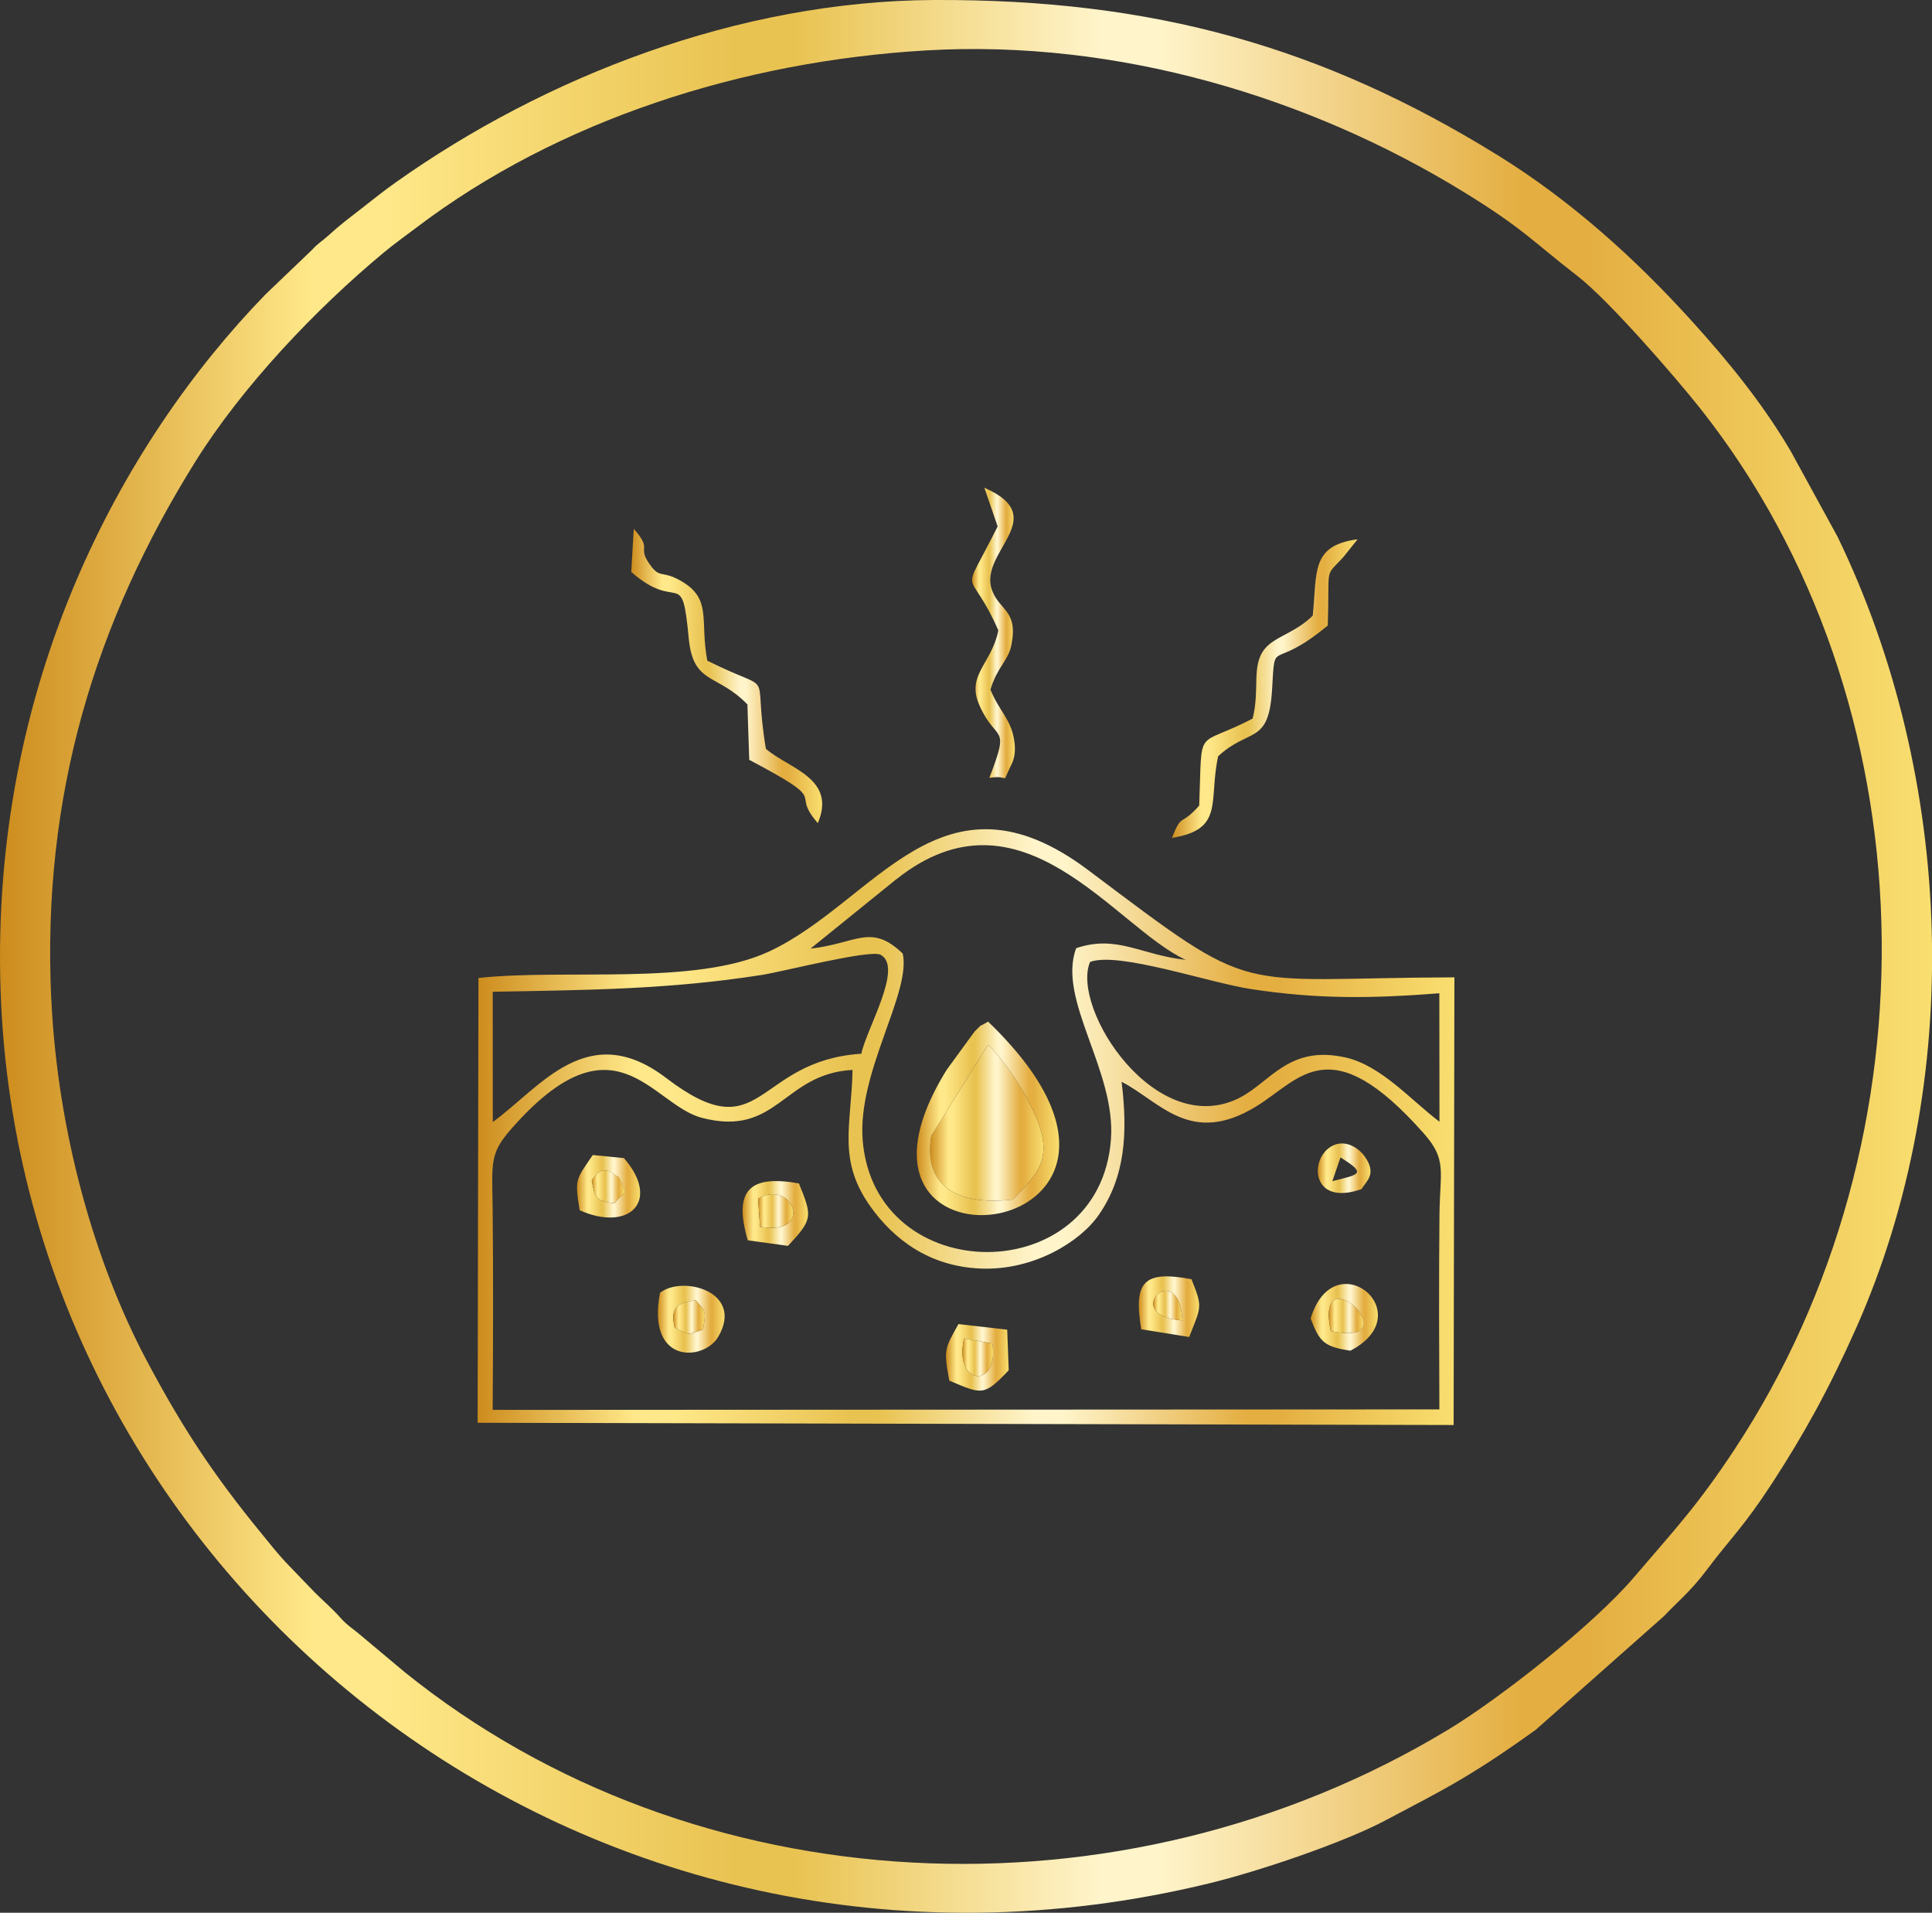 <svg xmlns:xlink="http://www.w3.org/1999/xlink" viewBox="0 0 424.47 420.17" style="shape-rendering:geometricPrecision; text-rendering:geometricPrecision; image-rendering:optimizeQuality; fill-rule:evenodd; clip-rule:evenodd" version="1.1" height="29.311mm" width="29.611mm" xml:space="preserve" xmlns="http://www.w3.org/2000/svg">
 <rect x="0" y="0" width="424.47" height="420.17" fill="#333333" stroke="none"/>
 <defs>
  <style type="text/css">
   
    .fil13 {fill:url(#id0);fill-rule:nonzero}
    .fil18 {fill:url(#id1);fill-rule:nonzero}
    .fil10 {fill:url(#id2);fill-rule:nonzero}
    .fil5 {fill:url(#id3);fill-rule:nonzero}
    .fil3 {fill:url(#id4);fill-rule:nonzero}
    .fil2 {fill:url(#id5);fill-rule:nonzero}
    .fil14 {fill:url(#id6);fill-rule:nonzero}
    .fil19 {fill:url(#id7);fill-rule:nonzero}
    .fil16 {fill:url(#id8);fill-rule:nonzero}
    .fil4 {fill:url(#id9);fill-rule:nonzero}
    .fil7 {fill:url(#id10);fill-rule:nonzero}
    .fil1 {fill:url(#id11);fill-rule:nonzero}
    .fil17 {fill:url(#id12);fill-rule:nonzero}
    .fil6 {fill:url(#id13);fill-rule:nonzero}
    .fil11 {fill:url(#id14);fill-rule:nonzero}
    .fil15 {fill:url(#id15);fill-rule:nonzero}
    .fil9 {fill:url(#id16);fill-rule:nonzero}
    .fil12 {fill:url(#id17);fill-rule:nonzero}
    .fil8 {fill:url(#id18);fill-rule:nonzero}
    .fil0 {fill:url(#id19);fill-rule:nonzero}
   
  </style>
  <linearGradient y2="256.63" x2="301.12" y1="256.63" x1="289.54" gradientUnits="userSpaceOnUse" id="id0">
   <stop style="stop-opacity:1; stop-color:#CD8C1D" offset="0"></stop>
   <stop style="stop-opacity:1; stop-color:#FFE889" offset="0.161"></stop>
   <stop style="stop-opacity:1; stop-color:#FFE889" offset="0.18"></stop>
   <stop style="stop-opacity:1; stop-color:#FFE889" offset="0.2"></stop>
   <stop style="stop-opacity:1; stop-color:#E9C352" offset="0.38"></stop>
   <stop style="stop-opacity:1; stop-color:#E9C352" offset="0.412"></stop>
   <stop style="stop-opacity:1; stop-color:#FFF4CA" offset="0.569"></stop>
   <stop style="stop-opacity:1; stop-color:#FFF4CA" offset="0.6"></stop>
   <stop style="stop-opacity:1; stop-color:#E4AE41" offset="0.788"></stop>
   <stop style="stop-opacity:1; stop-color:#E4AE41" offset="0.82"></stop>
   <stop style="stop-opacity:1; stop-color:#F9DF70" offset="1"></stop>
  </linearGradient>
  <linearGradient y2="260.72" x2="137.34" y1="260.72" x1="130.02" xlink:href="#id0" gradientUnits="userSpaceOnUse" id="id1">
  </linearGradient>
  <linearGradient y2="287.04" x2="263.46" y1="287.04" x1="250.21" xlink:href="#id0" gradientUnits="userSpaceOnUse" id="id2">
  </linearGradient>
  <linearGradient y2="151.26" x2="298.25" y1="151.26" x1="257.48" xlink:href="#id0" gradientUnits="userSpaceOnUse" id="id3">
  </linearGradient>
  <linearGradient y2="245.68" x2="232.7" y1="245.68" x1="201.42" xlink:href="#id0" gradientUnits="userSpaceOnUse" id="id4">
  </linearGradient>
  <linearGradient y2="246.63" x2="229.26" y1="246.63" x1="204.33" xlink:href="#id0" gradientUnits="userSpaceOnUse" id="id5">
  </linearGradient>
  <linearGradient y2="266.03" x2="174.29" y1="266.03" x1="166.56" xlink:href="#id0" gradientUnits="userSpaceOnUse" id="id6">
  </linearGradient>
  <linearGradient y2="286.8" x2="259.78" y1="286.8" x1="253.36" xlink:href="#id0" gradientUnits="userSpaceOnUse" id="id7">
  </linearGradient>
  <linearGradient y2="298.15" x2="218.2" y1="298.15" x1="211.46" xlink:href="#id0" gradientUnits="userSpaceOnUse" id="id8">
  </linearGradient>
  <linearGradient y2="148.5" x2="180.65" y1="148.5" x1="138.7" xlink:href="#id0" gradientUnits="userSpaceOnUse" id="id9">
  </linearGradient>
  <linearGradient y2="289.79" x2="159.2" y1="289.79" x1="144.55" xlink:href="#id0" gradientUnits="userSpaceOnUse" id="id10">
  </linearGradient>
  <linearGradient y2="247.59" x2="319.54" y1="247.59" x1="104.94" xlink:href="#id0" gradientUnits="userSpaceOnUse" id="id11">
  </linearGradient>
  <linearGradient y2="289.3" x2="154.85" y1="289.3" x1="147.93" xlink:href="#id0" gradientUnits="userSpaceOnUse" id="id12">
  </linearGradient>
  <linearGradient y2="139.06" x2="222.97" y1="139.06" x1="213.58" xlink:href="#id0" gradientUnits="userSpaceOnUse" id="id13">
  </linearGradient>
  <linearGradient y2="260.59" x2="140.64" y1="260.59" x1="126.78" xlink:href="#id0" gradientUnits="userSpaceOnUse" id="id14">
  </linearGradient>
  <linearGradient y2="289.07" x2="299.65" y1="289.07" x1="291.95" xlink:href="#id0" gradientUnits="userSpaceOnUse" id="id15">
  </linearGradient>
  <linearGradient y2="266.56" x2="177.54" y1="266.56" x1="163.15" xlink:href="#id0" gradientUnits="userSpaceOnUse" id="id16">
  </linearGradient>
  <linearGradient y2="289.38" x2="302.75" y1="289.38" x1="287.96" xlink:href="#id0" gradientUnits="userSpaceOnUse" id="id17">
  </linearGradient>
  <linearGradient y2="298.17" x2="221.63" y1="298.17" x1="207.85" xlink:href="#id0" gradientUnits="userSpaceOnUse" id="id18">
  </linearGradient>
  <linearGradient y2="210.09" x2="424.47" y1="210.09" x1="-0" xlink:href="#id0" gradientUnits="userSpaceOnUse" id="id19">
  </linearGradient>
 </defs>
 <g id="Layer_x0020_1">
  <path d="M11.26 219.46c-2.11,-44.68 9.65,-82.85 31.72,-118.15 10.26,-16.41 26.32,-33.36 41.31,-45.81 2.33,-1.94 4.69,-3.61 7.2,-5.51 31.22,-23.68 71.68,-36.54 111.91,-38.91 42.26,-2.5 84.43,10.36 118.13,31.06 13.16,8.08 15.11,10.81 25.08,18.52 6.77,5.24 21.3,21.93 27.04,29.19 50.76,64.28 52.61,160.09 7.45,228.52 -8.25,12.51 -13.05,17.48 -22.14,28.14 -8.79,10.32 -29.34,26.54 -40.88,33.5 -71.79,43.29 -165.51,38.63 -229.16,-12.69l-10.21 -8.55c-1.29,-1.06 -2.48,-1.82 -3.61,-3.07 -2.55,-2.83 -3.75,-3.68 -6.07,-6.02l-6.21 -6.45c-1.66,-1.74 -3.91,-4.58 -5.56,-6.6 -10.17,-12.43 -17.05,-22.71 -25.07,-37.83 -11.35,-21.4 -19.54,-50.01 -20.92,-79.33zm194.02 -219.46c-43.12,0.18 -85.78,16.99 -118.27,40.02 -2.66,1.88 -4.7,3.52 -7.56,5.76 -2.74,2.14 -4.52,3.42 -7.33,5.98 -1.55,1.41 -2.07,1.49 -3.57,3.13l-10.2 9.76c-31.75,32.68 -60.5,85.81 -58.22,153.01 4.39,129.43 128.47,229.41 265.63,196.03 10.81,-2.63 29.51,-8.93 38.8,-13.9 6.33,-3.38 11.17,-5.78 16.84,-9.17 5.79,-3.46 10.71,-6.83 16,-10.63l28.25 -25.04c2.41,-2.63 5.72,-5.27 9.3,-10.05 5.15,-6.88 8.01,-9.31 14.31,-18.96 7.03,-10.79 12.63,-20.91 18.52,-34.15 24.09,-54.21 21.6,-120.9 -4.04,-173.85l-10.29 -18.8c-0.26,-0.42 -0.42,-0.72 -0.67,-1.13 -5.95,-9.9 -13.25,-18.84 -21.01,-27.41 -12.6,-13.91 -26.73,-26.63 -42.77,-36.54 -38.33,-23.68 -75.4,-34.26 -123.7,-34.06z" class="fil0"></path>
  <path d="M246.42 237.63c8.38,4.29 15.14,14.33 29.66,5.36 9.65,-5.95 16.15,-17.29 36.78,6.04 5.1,5.77 3.49,8.29 3.4,17.82 -0.14,14.21 -0.08,28.53 -0.02,42.75l-208 0.11c0.1,-14.87 0.15,-29.75 -0.01,-44.5 -0.11,-9.71 -0.69,-11.74 3.97,-17.08 22.87,-26.19 30.91,-5.49 41.97,-2.59 16.69,4.37 17.83,-9.7 33.14,-10.51 -0.24,12.19 -3.39,19.74 3.94,30.02 5.17,7.25 12.96,13.16 24.21,13.61 11.59,0.47 21.85,-5.85 25.96,-11.8 5.76,-8.33 6.4,-17.85 5,-29.24zm26.07 3.45c-18.52,9.56 -37.28,-19.6 -33,-29.77 6.2,-2.34 26.03,4.54 35.44,5.97 14.62,2.23 26.34,2.07 41.3,0.91l0.03 28.21c-6.09,-4.54 -12.75,-12.34 -20.66,-14.11 -12.37,-2.77 -16.44,5.33 -23.12,8.78zm-164.25 -23.22c20.83,-0.39 38.78,-0.49 59.21,-3.71 4.75,-0.75 23.74,-5.65 26.03,-4.41 5.04,2.73 -3.07,16.13 -4.24,21.73 -23.63,1.57 -21.53,21.61 -42.85,5.35 -17.3,-13.19 -27.7,2.11 -38.12,9.65l-0.02 -28.6zm88.69 -24.71c27.53,-21.9 47.92,10.48 63.58,17.7 -9.85,-1.06 -15.11,-5.6 -24.07,-2.56 -4.23,11.34 8.79,26.87 7.64,42.04 -2.48,32.99 -51.84,32.82 -54.54,0.2 -1.24,-14.96 10.7,-32.39 8.8,-41.06 -7,-6.72 -10.09,-2.23 -20.27,-1.08l18.85 -15.25zm-91.81 21.7l-0.18 97.69 214.43 0.49 0.17 -98.34c-49.77,0.16 -42.65,4.87 -80.42,-23.53 -32.23,-24.23 -46.71,6.91 -70.12,17.84 -16.32,7.62 -44.89,3.74 -63.88,5.84z" class="fil1"></path>
  <path d="M222.58 263.49c4.52,-4.94 8.93,-8.21 5.4,-17.21 -2.27,-5.79 -7.01,-13.06 -10.91,-16.77l-12.47 20.01c-1.91,11.85 6.86,15.3 17.98,13.97z" class="fil2"></path>
  <path d="M222.58 263.49c-11.12,1.33 -19.89,-2.12 -17.98,-13.97l12.47 -20.01c3.9,3.7 8.64,10.98 10.91,16.77 3.53,9.01 -0.88,12.27 -5.4,17.21zm-5.51 -39.07c-2.53,1.54 -0.81,0.1 -2.94,2.16l-6.14 8.43c-30.77,49.59 59.47,37.79 9.09,-10.6z" class="fil3"></path>
  <path d="M138.7 125.65c10.44,9.16 11.11,-1.55 12.61,14.48 0.97,10.36 6.18,7.68 12.9,14.61l0.4 12.17c18.61,9.84 8.59,6.49 15.07,13.91 4.18,-9.88 -6.32,-11.92 -11.41,-16.33 -3.11,-18.79 2.8,-11.51 -12.87,-19.36 -1.68,-8.8 1.1,-13.47 -5.63,-17.43 -4.57,-2.68 -4.7,-0.27 -7.24,-4.05 -2.48,-3.69 0.87,-2.8 -3.29,-7.48l-0.55 9.47z" class="fil4"></path>
  <path d="M288.4 135.24c-3.68,3.7 -8.31,4.6 -10.47,7.22 -3.09,3.74 -1.07,8.8 -2.72,15.39 -12.79,6.68 -11.03,1.04 -11.74,19.11 -4.17,4.74 -3.76,1.43 -5.99,7.1 11.64,-1.88 7.98,-8.03 10.16,-17.94 6.89,-6.36 11.11,-2.4 11.84,-14.64 0.71,-11.89 -0.35,-3.58 12.24,-14.08 0.44,-13.52 -0.83,-10.38 3.42,-15.02l3.12 -3.91c-10.39,1.33 -8.85,7.41 -9.85,16.77z" class="fil5"></path>
  <path d="M219.19 115.63c-8.45,16.97 -6.47,7.76 0.15,22.85 -1.49,7.44 -7.12,9.74 -4.16,16.44 3.74,8.48 6.9,3.76 2.18,15.96 4.91,-0.84 2.38,2.02 4.86,-2.93 0.96,-1.92 0.88,-4.03 0.48,-6.03 -0.8,-4.05 -3.33,-6.04 -5.09,-10.44 1.52,-5.08 3.93,-6.27 4.63,-9.95 1.45,-7.61 -2.77,-7.39 -4.35,-12.08 -2.79,-8.28 13.28,-15.8 -1.62,-22.31l2.91 8.48z" class="fil6"></path>
  <path d="M154.46 292.05c-3.59,1.18 -2.88,1.39 -6.24,-0.44 -0.89,-4.03 0.18,-5.46 4.65,-5.97 2.02,2.45 2.36,2.09 1.59,6.41zm-9.45 -8.06c-3.03,15.81 9.65,15.08 12.81,9.63 5.73,-9.89 -7.85,-13.55 -12.81,-9.63z" class="fil7"></path>
  <path d="M218.02 295.12c1.64,9.7 -8.5,9.75 -6.23,-1.1l6.23 1.1zm-9.45 8.16c7.24,3.06 7.59,3.46 13.05,-2.27l-0.33 -8.92 -10.71 -1.23c-3.05,5.46 -3.27,5.58 -2.02,12.42z" class="fil8"></path>
  <path d="M166.56 263.3c7.64,-4.52 12.49,8.29 0.43,6.2l-0.43 -6.2zm-2.27 9.16l8.84 1.22c5.45,-5.86 5.36,-6.41 2.4,-13.72 -10.75,-1.93 -14.49,1.4 -11.24,12.5z" class="fil9"></path>
  <path d="M259.78 290.05c-14.03,-0.9 -0.78,-14.18 0,0zm-9.04 1.95l10.53 1.7c2.6,-6.72 3.05,-6.38 0.5,-12.7 -10.53,-1.98 -12.77,0.55 -11.03,11z" class="fil10"></path>
  <path d="M135.01 264.36c-3.96,-0.54 -4.3,-1.06 -5,-5.08 2.74,-4.03 4.36,-1.41 5.94,-0.68 2.04,4.89 1.87,2.02 -0.95,5.77zm-7.65 1.5c10.98,4.86 17.86,-2.1 9.72,-11.46l-6.84 -0.68c-3.75,5.46 -3.99,5.3 -2.88,12.13z" class="fil11"></path>
  <path d="M292.38 292.39c-3.68,-17.64 18.05,3.71 0,0zm-4.43 -2.76c1.99,5.2 2.93,6.17 8.74,7.08 15.7,-8.19 -3.54,-24.16 -8.74,-7.08z" class="fil12"></path>
  <path d="M294.51 254.25c5.86,3.65 4.18,3.71 -1.78,5.21l1.78 -5.21zm4.61 6.96c1.27,-1.99 3.39,-3.39 0.68,-7.22 -1.04,-1.48 -3.88,-3.8 -6.93,-2.36 -5.31,2.51 -5.01,13.58 6.25,9.58z" class="fil13"></path>
  <path d="M166.56 263.3l0.43 6.2c12.05,2.09 7.21,-10.72 -0.43,-6.2z" class="fil14"></path>
  <path d="M292.38 292.39c18.05,3.71 -3.68,-17.64 0,0z" class="fil15"></path>
  <path d="M218.02 295.12l-6.23 -1.1c-2.27,10.85 7.87,10.8 6.23,1.1z" class="fil16"></path>
  <path d="M148.22 291.61c3.36,1.83 2.65,1.61 6.24,0.44 0.78,-4.32 0.43,-3.97 -1.59,-6.41 -4.48,0.51 -5.54,1.94 -4.65,5.97z" class="fil17"></path>
  <path d="M130.02 259.28c0.69,4.02 1.03,4.54 5,5.08 2.82,-3.74 2.99,-0.87 0.95,-5.77 -1.59,-0.73 -3.21,-3.34 -5.94,0.68z" class="fil18"></path>
  <path d="M259.78 290.05c-0.78,-14.18 -14.03,-0.9 0,0z" class="fil19"></path>
 </g>
</svg>
